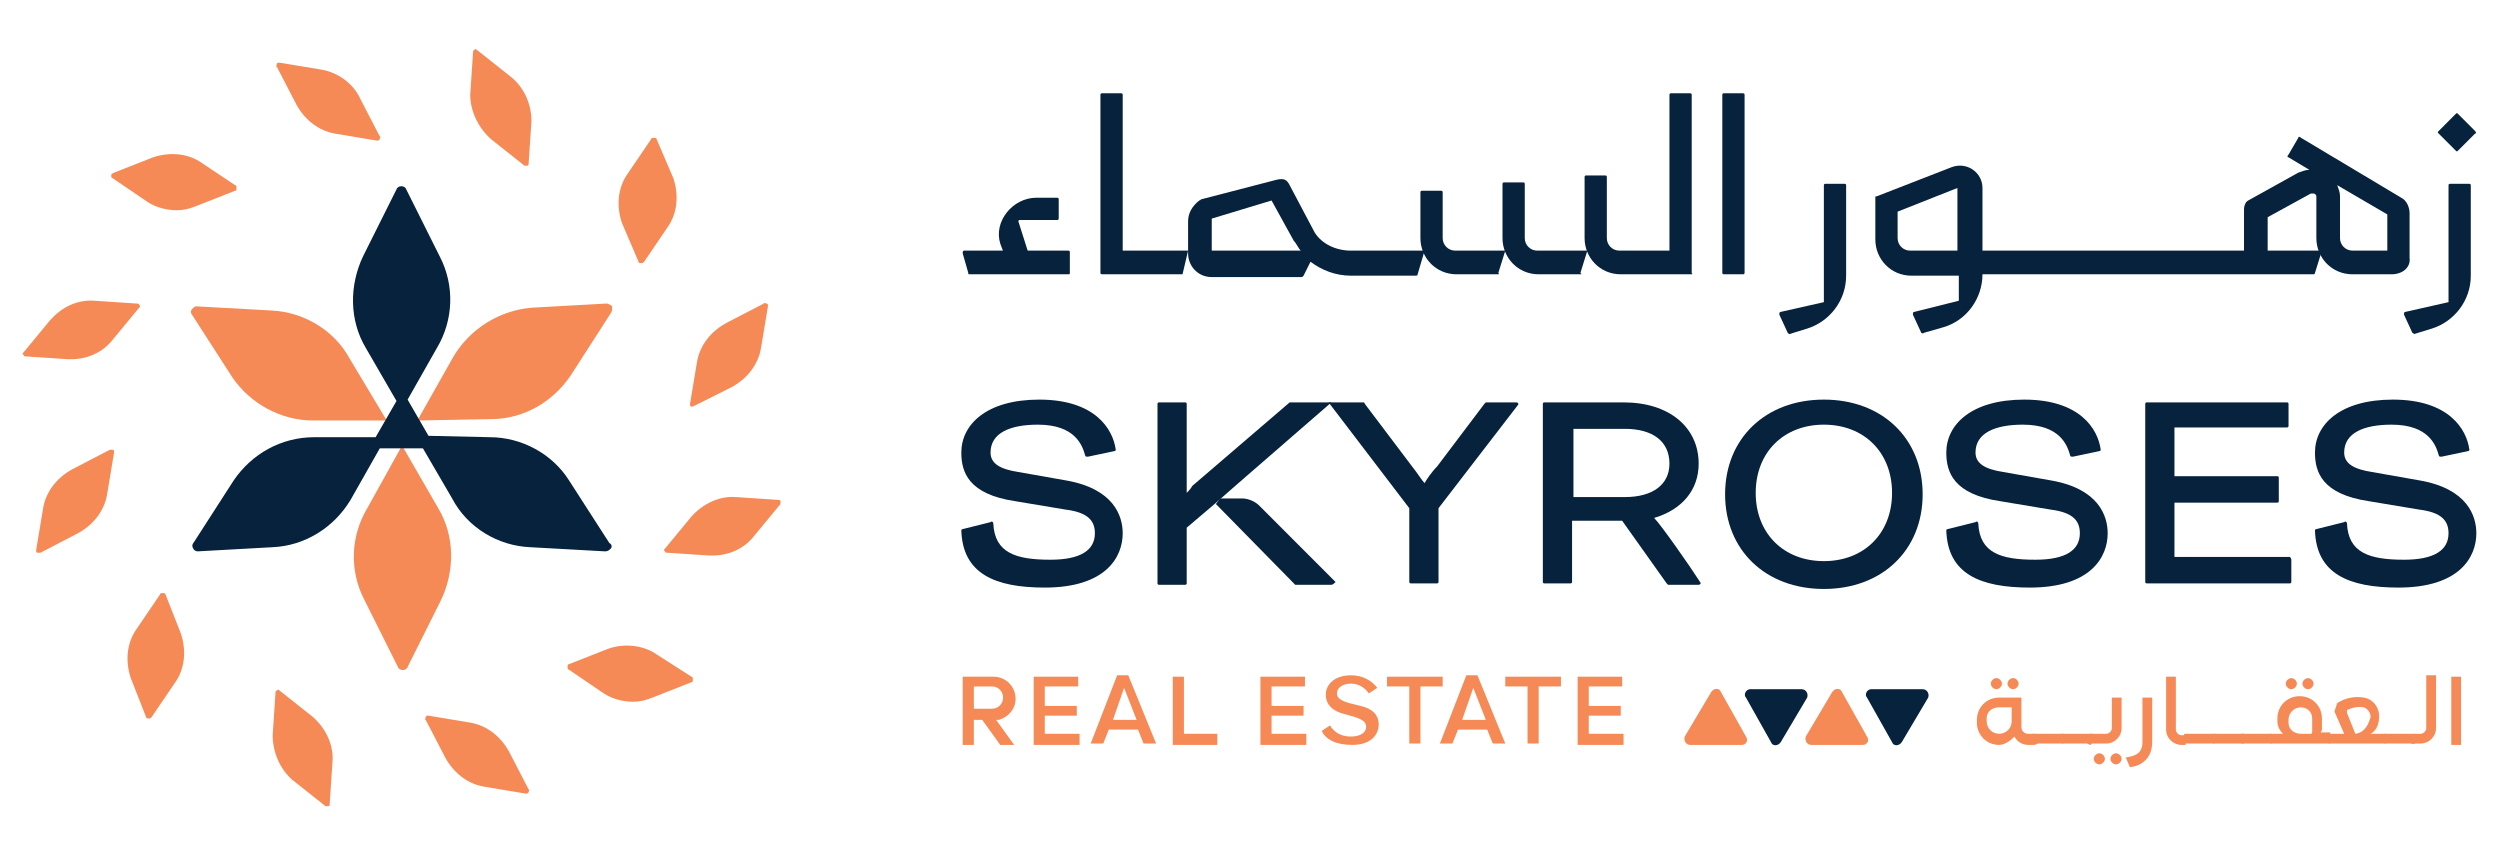 <svg xmlns="http://www.w3.org/2000/svg" width="254" height="87" viewBox="0 0 254 87" fill="none"><path d="M66.716 66.488C65.302 65.498 63.323 65.356 61.769 65.922L57.811 67.478C57.669 67.478 57.669 67.62 57.669 67.761C57.669 67.903 57.669 68.044 57.811 68.044L61.344 70.449C62.193 71.015 63.323 71.298 64.313 71.298C65.019 71.298 65.585 71.156 66.292 70.873L70.249 69.317C70.391 69.317 70.391 69.176 70.391 69.034C70.391 68.893 70.391 68.751 70.249 68.751L66.716 66.488Z" fill="#F58A56"></path><path d="M51.733 76.39C50.885 74.834 49.471 73.702 47.775 73.419L43.535 72.712C43.394 72.712 43.252 72.712 43.252 72.854C43.252 72.995 43.111 73.136 43.252 73.136L45.231 76.956C46.079 78.512 47.493 79.644 49.189 79.927L53.429 80.634C53.571 80.634 53.571 80.634 53.712 80.493C53.712 80.351 53.853 80.21 53.712 80.21L51.733 76.39Z" fill="#F58A56"></path><path d="M31.803 72.854L28.411 70.166C28.27 70.024 28.27 70.024 28.128 70.166C27.987 70.166 27.987 70.307 27.987 70.449L27.704 74.693C27.704 76.39 28.411 78.088 29.683 79.22L33.075 81.907H33.217H33.358C33.499 81.907 33.499 81.766 33.499 81.624L33.782 77.38C33.923 75.683 33.075 73.985 31.803 72.854Z" fill="#F58A56"></path><path d="M16.82 60.405C16.82 60.263 16.679 60.263 16.538 60.263C16.396 60.263 16.255 60.263 16.255 60.405L13.852 63.941C12.863 65.356 12.721 67.195 13.287 68.893L14.842 72.854C14.842 72.995 14.983 72.995 15.124 72.995C15.266 72.995 15.266 72.995 15.407 72.854L17.81 69.317C18.799 67.903 18.941 66.063 18.375 64.366L16.82 60.405Z" fill="#F58A56"></path><path d="M11.166 45.693L7.35 47.673C5.795 48.522 4.664 49.937 4.382 51.634L3.675 55.878C3.675 56.02 3.675 56.161 3.816 56.161H3.958H4.099L7.915 54.18C9.47 53.332 10.601 51.917 10.883 50.219L11.59 45.976C11.59 45.834 11.59 45.693 11.449 45.693C11.307 45.693 11.307 45.693 11.166 45.693Z" fill="#F58A56"></path><path d="M7.209 36.498C8.905 36.498 10.46 35.79 11.449 34.517L14.135 31.264C14.276 31.122 14.276 31.122 14.135 30.98C14.135 30.839 13.993 30.839 13.852 30.839L9.612 30.556C7.774 30.415 6.219 31.264 5.088 32.537L2.403 35.79C2.262 35.932 2.262 35.932 2.403 36.073C2.403 36.215 2.544 36.215 2.686 36.215L6.926 36.498C7.067 36.498 7.067 36.498 7.209 36.498Z" fill="#F58A56"></path><path d="M20.495 16.551C19.082 15.561 17.244 15.419 15.548 15.985L11.59 17.541C11.308 17.683 11.308 17.683 11.308 17.824C11.308 17.966 11.308 18.107 11.449 18.107L14.983 20.512C15.831 21.078 16.962 21.361 17.951 21.361C18.658 21.361 19.223 21.219 19.93 20.936L23.887 19.38C24.029 19.38 24.029 19.239 24.029 19.098C24.029 18.956 24.029 18.814 23.887 18.814L20.495 16.551Z" fill="#F58A56"></path><path d="M36.609 10.044C35.902 8.488 34.347 7.356 32.651 7.073L28.41 6.366C28.269 6.366 28.128 6.366 28.128 6.507C28.128 6.649 27.986 6.79 28.128 6.79L30.107 10.61C30.955 12.166 32.368 13.297 34.064 13.58L38.305 14.288C38.446 14.288 38.446 14.288 38.587 14.146C38.587 14.005 38.729 13.863 38.587 13.863L36.609 10.044Z" fill="#F58A56"></path><path d="M51.874 7.78L48.482 5.093C48.341 4.951 48.199 4.951 48.199 5.093C48.058 5.093 48.058 5.234 48.058 5.376L47.775 9.62C47.775 11.317 48.623 13.015 49.896 14.146L53.288 16.834H53.429H53.571C53.712 16.834 53.712 16.693 53.712 16.551L53.995 12.307C53.995 10.61 53.288 8.912 51.874 7.78Z" fill="#F58A56"></path><path d="M64.878 26.595C64.878 26.737 65.019 26.737 65.161 26.737C65.302 26.737 65.302 26.737 65.443 26.595L67.846 23.058C68.836 21.644 68.977 19.805 68.412 18.107L66.715 14.146C66.715 14.005 66.574 14.005 66.433 14.005C66.291 14.005 66.15 14.005 66.15 14.146L63.747 17.683C62.758 19.098 62.616 20.937 63.182 22.634L64.878 26.595Z" fill="#F58A56"></path><path d="M70.391 41.307L74.348 39.327C75.903 38.478 77.034 37.063 77.317 35.366L78.023 31.122C78.023 30.98 78.023 30.839 77.882 30.839C77.741 30.839 77.599 30.698 77.599 30.839L73.783 32.819C72.228 33.668 71.097 35.083 70.815 36.781L70.108 41.024C70.108 41.166 70.108 41.307 70.249 41.307H70.391Z" fill="#F58A56"></path><path d="M79.295 50.927C79.295 50.785 79.154 50.785 79.013 50.785L74.772 50.502C73.076 50.361 71.38 51.21 70.249 52.483L67.564 55.737C67.422 55.878 67.422 55.878 67.564 56.02C67.564 56.161 67.705 56.161 67.846 56.161L72.087 56.444C72.228 56.444 72.228 56.444 72.369 56.444C74.066 56.444 75.62 55.737 76.61 54.463L79.295 51.21C79.295 51.21 79.295 51.068 79.295 50.927Z" fill="#F58A56"></path><path d="M39.294 42.722H31.803C28.552 42.722 25.442 41.024 23.605 38.337L19.506 31.971C19.365 31.829 19.365 31.546 19.506 31.405C19.647 31.263 19.789 31.122 19.93 31.122L27.563 31.546C30.814 31.688 33.923 33.527 35.478 36.356L39.294 42.722Z" fill="#F58A56"></path><path d="M40.849 45.268L44.524 51.634C46.22 54.463 46.22 58 44.807 60.971L41.414 67.761C41.273 68.185 40.566 68.185 40.425 67.761L37.033 60.971C35.478 58 35.619 54.463 37.315 51.634L40.849 45.268Z" fill="#F58A56"></path><path d="M62.051 31.829L57.952 38.195C56.114 40.883 53.146 42.581 49.895 42.581L42.404 42.722L46.079 36.215C47.775 33.386 50.743 31.546 53.994 31.264L61.627 30.839C61.768 30.839 62.051 30.981 62.192 31.122C62.192 31.405 62.192 31.688 62.051 31.829Z" fill="#F58A56"></path><path d="M62.051 55.736C61.91 55.878 61.768 56.019 61.486 56.019L53.853 55.595C50.602 55.454 47.492 53.615 45.938 50.644L42.969 45.551H38.587L35.619 50.785C33.923 53.615 30.955 55.454 27.704 55.595L20.071 56.019C19.93 56.019 19.647 55.878 19.647 55.736C19.506 55.595 19.506 55.312 19.647 55.171L23.746 48.805C25.584 46.117 28.552 44.419 31.944 44.419H38.163L40.284 40.741L37.174 35.366C35.478 32.536 35.478 29 36.891 26.029L40.284 19.239C40.425 18.815 41.132 18.815 41.273 19.239L44.665 26.029C46.22 29 46.079 32.536 44.383 35.366L41.414 40.6L43.535 44.278L49.754 44.419C53.005 44.419 56.114 46.117 57.811 48.805L61.91 55.171C62.192 55.312 62.192 55.595 62.051 55.736Z" fill="#07223C"></path><path d="M135.269 59.414H131.735H131.594L123.537 51.21L123.961 50.644H126.223C126.788 50.644 127.495 50.927 127.919 51.351L135.693 59.132C135.552 59.273 135.41 59.414 135.269 59.414Z" fill="#07223C"></path><path d="M135.269 40.883L125.657 49.229L123.396 51.21L120.569 53.614V59.273C120.569 59.414 120.428 59.414 120.428 59.414H117.742C117.601 59.414 117.601 59.273 117.601 59.273V41.024C117.601 40.883 117.742 40.883 117.742 40.883H120.428C120.569 40.883 120.569 41.024 120.569 41.024V50.078C120.71 49.937 120.993 49.654 121.134 49.371L131.029 40.883H131.17H135.269Z" fill="#07223C"></path><path d="M154.209 41.166L146.153 51.634V59.132C146.153 59.273 146.011 59.273 146.011 59.273H143.326C143.184 59.273 143.184 59.132 143.184 59.132V51.634L134.986 40.883H138.52C138.52 40.883 138.661 40.883 138.661 41.024L143.467 47.39C144.033 48.097 144.457 48.805 144.739 49.088C144.881 48.805 145.446 47.956 146.011 47.39L150.817 41.024L150.959 40.883H154.068C154.209 40.883 154.351 41.024 154.209 41.166Z" fill="#07223C"></path><path d="M168.061 52.624C170.888 51.776 172.584 49.795 172.584 47.107C172.584 43.429 169.616 40.883 164.952 40.883H156.895C156.753 40.883 156.753 41.024 156.753 41.024V59.132C156.753 59.273 156.895 59.273 156.895 59.273H159.58C159.722 59.273 159.722 59.132 159.722 59.132V52.907H164.81L169.333 59.273L169.475 59.414H172.584C172.726 59.414 172.867 59.273 172.726 59.132C171.736 57.575 168.768 53.332 168.061 52.624ZM159.863 50.502V43.571H165.093C167.92 43.571 169.616 44.844 169.616 47.107C169.616 49.229 167.92 50.502 165.093 50.502H159.863Z" fill="#07223C"></path><path d="M185.306 40.6C179.369 40.6 175.27 44.561 175.27 50.22C175.27 55.878 179.369 59.839 185.306 59.839C191.242 59.839 195.341 55.878 195.341 50.22C195.341 44.561 191.242 40.6 185.306 40.6ZM185.306 57.01C181.207 57.01 178.38 54.181 178.38 50.078C178.38 45.976 181.207 43.146 185.306 43.146C189.405 43.146 192.232 45.976 192.232 50.078C192.232 54.181 189.405 57.01 185.306 57.01Z" fill="#07223C"></path><path d="M232.798 56.868V59.132C232.798 59.273 232.657 59.273 232.657 59.273H218.098C217.957 59.273 217.957 59.132 217.957 59.132V41.024C217.957 40.883 218.098 40.883 218.098 40.883H232.374C232.515 40.883 232.515 41.024 232.515 41.024V43.288C232.515 43.429 232.374 43.429 232.374 43.429H220.925V48.38H231.384C231.526 48.38 231.526 48.522 231.526 48.522V50.927C231.526 51.068 231.384 51.068 231.384 51.068H220.925V56.585H232.657C232.798 56.727 232.798 56.868 232.798 56.868Z" fill="#07223C"></path><path d="M197.885 53.756C197.744 53.756 197.744 53.898 197.744 53.898C197.885 58.283 201.136 59.698 206.225 59.698C212.444 59.698 214.14 56.586 214.14 54.181C214.14 52.483 213.292 49.654 208.345 48.805L203.539 47.956C201.702 47.673 200.712 47.107 200.712 45.976C200.712 43.995 202.691 43.146 205.518 43.146C209.335 43.146 210.041 45.268 210.324 46.259C210.324 46.4 210.465 46.4 210.607 46.4L213.292 45.834C213.434 45.834 213.434 45.693 213.434 45.693C213.151 43.571 211.313 40.6 205.66 40.6C200.288 40.6 197.744 43.146 197.744 45.976C197.744 47.956 198.451 50.22 203.257 50.927L208.345 51.776C210.607 52.059 211.313 52.907 211.313 54.181C211.313 55.878 209.9 56.868 206.79 56.868C203.257 56.868 201.136 56.161 200.995 53.19C200.995 53.049 200.854 52.907 200.712 53.049L197.885 53.756Z" fill="#07223C"></path><path d="M235.342 53.756C235.201 53.756 235.201 53.898 235.201 53.898C235.342 58.283 238.593 59.698 243.681 59.698C249.901 59.698 251.597 56.586 251.597 54.181C251.597 52.483 250.749 49.654 245.802 48.805L240.996 47.956C239.158 47.673 238.169 47.107 238.169 45.976C238.169 43.995 240.148 43.146 242.975 43.146C246.791 43.146 247.498 45.268 247.781 46.259C247.781 46.4 247.922 46.4 248.063 46.4L250.749 45.834C250.89 45.834 250.89 45.693 250.89 45.693C250.607 43.571 248.77 40.6 243.116 40.6C237.745 40.6 235.201 43.146 235.201 45.976C235.201 47.956 235.907 50.22 240.713 50.927L245.802 51.776C248.063 52.059 248.77 52.907 248.77 54.181C248.77 55.878 247.357 56.868 244.247 56.868C240.713 56.868 238.593 56.161 238.452 53.19C238.452 53.049 238.31 52.907 238.169 53.049L235.342 53.756Z" fill="#07223C"></path><path d="M97.812 53.756C97.67 53.756 97.67 53.898 97.67 53.898C97.812 58.283 101.063 59.698 106.151 59.698C112.37 59.698 114.067 56.586 114.067 54.181C114.067 52.483 113.219 49.654 108.271 48.805L103.466 47.956C101.628 47.673 100.639 47.107 100.639 45.976C100.639 43.995 102.618 43.146 105.444 43.146C109.261 43.146 109.968 45.268 110.25 46.259C110.25 46.4 110.392 46.4 110.533 46.4L113.219 45.834C113.36 45.834 113.36 45.693 113.36 45.693C113.077 43.571 111.24 40.6 105.586 40.6C100.215 40.6 97.67 43.146 97.67 45.976C97.67 47.956 98.377 50.22 103.183 50.927L108.271 51.776C110.533 52.059 111.24 52.907 111.24 54.181C111.24 55.878 109.826 56.868 106.717 56.868C103.183 56.868 101.063 56.161 100.921 53.19C100.921 53.049 100.78 52.907 100.639 53.049L97.812 53.756Z" fill="#07223C"></path><path d="M245.095 33.81L244.247 31.971C244.247 31.829 244.247 31.688 244.388 31.688L248.77 30.698V18.815C248.77 18.673 248.912 18.673 248.912 18.673H250.89C251.032 18.673 251.032 18.815 251.032 18.815V28.01C251.032 30.556 249.336 32.678 247.074 33.385L245.236 33.951C245.236 33.951 245.236 33.81 245.095 33.81Z" fill="#07223C"></path><path d="M181.63 33.81L180.782 31.971C180.782 31.829 180.782 31.688 180.924 31.688L185.305 30.698V18.815C185.305 18.673 185.447 18.673 185.447 18.673H187.426C187.567 18.673 187.567 18.815 187.567 18.815V28.01C187.567 30.556 185.871 32.678 183.609 33.385L181.772 33.951L181.63 33.81Z" fill="#07223C"></path><path d="M242.975 27.868H239.017C236.897 27.868 235.342 26.171 235.342 24.19V19.946C235.342 19.805 235.201 19.663 235.06 19.663C234.918 19.663 234.777 19.663 234.777 19.663L230.395 22.068V25.746H227.992V21.219C227.992 20.936 228.134 20.512 228.416 20.371L233.505 17.541C233.929 17.4 234.211 17.258 234.635 17.258L232.515 15.985C232.374 15.985 232.374 15.844 232.515 15.702L233.505 14.005C233.505 13.863 233.646 13.863 233.787 14.005L243.964 20.088C244.53 20.371 244.812 21.078 244.812 21.644V26.171C244.954 27.161 244.106 27.868 242.975 27.868ZM237.462 18.814C237.604 19.239 237.745 19.522 237.745 19.946V24.19C237.745 24.898 238.311 25.463 239.017 25.463H242.551V21.785L237.462 18.814Z" fill="#07223C"></path><path d="M195.2 33.81L194.352 31.971C194.352 31.829 194.352 31.688 194.493 31.688L199.016 30.556V28.01H194.21C192.09 28.01 190.535 26.312 190.535 24.332V20.088C190.535 19.946 190.535 19.946 190.676 19.946L198.309 16.976C199.864 16.41 201.419 17.541 201.419 19.098V25.463H235.907L235.201 27.727C235.201 27.868 235.059 27.868 235.059 27.868H201.419C201.419 30.273 199.864 32.537 197.461 33.244L195.482 33.81C195.341 33.951 195.2 33.81 195.2 33.81ZM192.797 21.503V24.19C192.797 24.898 193.362 25.463 194.069 25.463H198.875V19.098L192.797 21.503Z" fill="#07223C"></path><path d="M177.108 27.868H175.129C174.987 27.868 174.987 27.727 174.987 27.727V9.619C174.987 9.478 175.129 9.478 175.129 9.478H177.108C177.249 9.478 177.249 9.619 177.249 9.619V27.727C177.249 27.868 177.108 27.868 177.108 27.868Z" fill="#07223C"></path><path d="M171.877 27.868H164.669C162.548 27.868 160.994 26.171 160.994 24.19V17.966C160.994 17.824 161.135 17.824 161.135 17.824H163.114C163.255 17.824 163.255 17.966 163.255 17.966V24.19C163.255 24.898 163.821 25.463 164.527 25.463H169.616V9.619C169.616 9.478 169.757 9.478 169.757 9.478H171.736C171.877 9.478 171.877 9.619 171.877 9.619V27.727C172.019 27.868 171.877 27.868 171.877 27.868Z" fill="#07223C"></path><path d="M160.57 27.868H156.329C154.209 27.868 152.654 26.171 152.654 24.19V18.673C152.654 18.532 152.796 18.532 152.796 18.532H154.774C154.916 18.532 154.916 18.673 154.916 18.673V24.19C154.916 24.898 155.481 25.463 156.188 25.463H161.276L160.57 27.727C160.711 27.868 160.711 27.868 160.57 27.868Z" fill="#07223C"></path><path d="M152.23 27.868H147.99C145.87 27.868 144.315 26.171 144.315 24.19V19.522C144.315 19.38 144.456 19.38 144.456 19.38H146.435C146.576 19.38 146.576 19.522 146.576 19.522V24.19C146.576 24.897 147.142 25.463 147.849 25.463H152.937L152.23 27.727C152.372 27.868 152.23 27.868 152.23 27.868Z" fill="#07223C"></path><path d="M144.032 27.868C144.032 28.01 143.891 28.01 143.891 28.01H137.248C135.693 28.01 134.279 27.444 133.148 26.595L132.442 28.01L132.3 28.151H123.113C121.699 28.151 120.71 27.02 120.71 25.746V22.493C120.71 21.644 121.134 20.937 121.841 20.371C121.982 20.371 121.982 20.229 122.123 20.229L129.756 18.249C130.463 18.107 130.746 18.249 131.028 18.815L133.573 23.624C134.279 24.756 135.693 25.463 137.248 25.463H144.739L144.032 27.868ZM123.113 22.21V25.463H132.159C131.876 25.18 131.735 24.756 131.452 24.473L129.191 20.371L123.113 22.21Z" fill="#07223C"></path><path d="M120.003 27.868H111.947C111.805 27.868 111.805 27.727 111.805 27.727V9.619C111.805 9.478 111.947 9.478 111.947 9.478H113.925C114.067 9.478 114.067 9.619 114.067 9.619V25.463H120.71L120.145 27.868H120.003Z" fill="#07223C"></path><path d="M108.554 27.868H98.519C98.377 27.868 98.377 27.868 98.377 27.727L97.812 25.746C97.812 25.605 97.812 25.463 97.953 25.463H108.554C108.696 25.463 108.696 25.605 108.696 25.605V27.585C108.696 27.868 108.696 27.868 108.554 27.868Z" fill="#07223C"></path><path d="M102.052 25.888L101.628 24.756C100.921 22.493 102.9 20.088 105.303 20.088H107.423C107.565 20.088 107.565 20.229 107.565 20.229V22.21C107.565 22.351 107.423 22.351 107.423 22.351H103.607C103.466 22.351 103.466 22.493 103.466 22.493L104.455 25.605L102.052 25.888Z" fill="#07223C"></path><path d="M251.456 13.581L249.76 15.278C249.618 15.419 249.618 15.419 249.477 15.278L247.781 13.581C247.639 13.439 247.639 13.439 247.781 13.298L249.477 11.6C249.618 11.459 249.618 11.459 249.76 11.6L251.456 13.298C251.597 13.439 251.597 13.581 251.456 13.581Z" fill="#07223C"></path><path d="M98.943 73.137V75.683H97.812V68.751H100.922C102.194 68.751 103.183 69.742 103.183 71.015C103.183 72.005 102.476 72.854 101.487 73.137H101.204L103.042 75.683H101.628L99.791 73.137H98.943ZM100.78 72.005C101.487 72.005 101.911 71.439 101.911 70.873C101.911 70.166 101.346 69.742 100.78 69.742H98.943V72.005H100.78Z" fill="#F58A56"></path><path d="M109.685 75.683H105.021V68.751H109.544V69.742H106.151V71.722H109.402V72.712H106.151V74.551H109.685V75.683Z" fill="#F58A56"></path><path d="M112.653 74.127L112.088 75.542H110.816L113.502 68.61H114.632L117.459 75.542H116.187L115.622 74.127H112.653ZM114.208 69.883L113.077 73.137H115.48L114.208 69.883Z" fill="#F58A56"></path><path d="M123.678 75.683H119.155V68.751H120.286V74.551H123.678V75.683Z" fill="#F58A56"></path><path d="M132.725 75.683H128.06V68.751H132.583V69.742H129.191V71.722H132.442V72.712H129.191V74.551H132.725V75.683Z" fill="#F58A56"></path><path d="M134.279 74.268L135.127 73.703C135.551 74.41 136.258 74.834 137.248 74.834C138.237 74.834 138.802 74.41 138.802 73.844C138.802 73.42 138.52 73.137 137.672 72.854L136.682 72.571C135.41 72.288 134.703 71.581 134.703 70.59C134.703 69.459 135.693 68.61 137.248 68.61C138.52 68.61 139.368 69.176 139.933 69.883L139.085 70.449C138.661 69.883 138.096 69.459 137.248 69.459C136.399 69.459 135.834 69.883 135.834 70.449C135.834 70.873 136.117 71.156 137.106 71.439L138.237 71.722C139.509 72.005 140.075 72.712 140.075 73.561C140.075 74.834 139.085 75.683 137.389 75.683C135.693 75.683 134.703 75.117 134.279 74.268Z" fill="#F58A56"></path><path d="M140.923 69.742V68.751H146.577V69.742H144.315V75.541H143.184V69.742H140.923Z" fill="#F58A56"></path><path d="M148.131 74.127L147.566 75.542H146.294L148.98 68.61H150.11L152.937 75.542H151.665L151.1 74.127H148.131ZM149.686 69.883L148.555 73.137H150.958L149.686 69.883Z" fill="#F58A56"></path><path d="M152.937 69.742V68.751H158.591V69.742H156.329V75.541H155.199V69.742H152.937Z" fill="#F58A56"></path><path d="M164.952 75.683H160.287V68.751H164.81V69.742H161.418V71.722H164.669V72.712H161.418V74.551H164.952V75.683Z" fill="#F58A56"></path><path d="M207.214 75.117C207.214 75.4 206.931 75.683 206.649 75.683H206.083C205.518 75.683 204.953 75.4 204.67 74.834C204.246 75.259 203.68 75.683 203.115 75.683C201.843 75.683 200.854 74.693 200.854 73.42V73.137C200.854 71.864 201.843 70.873 203.115 70.873H205.377V73.844C205.377 74.268 205.659 74.551 206.083 74.551H206.649C206.931 74.551 207.214 74.834 207.214 75.117ZM204.387 73.278V71.864H203.115C202.408 71.864 201.843 72.288 201.843 72.995V73.278C201.843 73.986 202.408 74.551 203.115 74.551C203.822 74.551 204.387 73.986 204.387 73.278ZM203.398 69.459C203.398 69.742 203.115 70.025 202.832 70.025C202.55 70.025 202.267 69.742 202.267 69.459C202.267 69.176 202.55 68.893 202.832 68.893C203.115 68.893 203.398 69.176 203.398 69.459ZM205.094 69.459C205.094 69.742 204.811 70.025 204.529 70.025C204.246 70.025 203.963 69.742 203.963 69.459C203.963 69.176 204.246 68.893 204.529 68.893C204.811 68.893 205.094 69.176 205.094 69.459Z" fill="#F58A56"></path><path d="M209.617 74.551V75.541H206.507V74.551H209.617Z" fill="#F58A56"></path><path d="M212.585 74.551V75.541H209.476V74.551H212.585Z" fill="#F58A56"></path><path d="M212.444 75.683C212.161 75.683 211.878 75.4 211.878 75.117C211.878 74.834 212.161 74.551 212.444 74.551H213.999C214.281 74.551 214.564 74.268 214.564 73.986V70.873H215.553V73.986C215.553 74.834 214.847 75.542 213.999 75.542H212.444V75.683ZM213.857 77.098C213.857 77.381 213.575 77.663 213.292 77.663C213.009 77.663 212.727 77.381 212.727 77.098C212.727 76.815 213.009 76.532 213.292 76.532C213.575 76.532 213.857 76.815 213.857 77.098ZM215.553 77.098C215.553 77.381 215.271 77.663 214.988 77.663C214.705 77.663 214.423 77.381 214.423 77.098C214.423 76.815 214.705 76.532 214.988 76.532C215.271 76.532 215.553 76.815 215.553 77.098Z" fill="#F58A56"></path><path d="M216.402 77.947L215.978 76.956C216.967 76.815 217.674 76.532 217.674 75.4V70.873H218.663V75.4C218.663 76.956 217.674 77.805 216.402 77.947Z" fill="#F58A56"></path><path d="M221.631 75.683C220.783 75.683 220.077 74.976 220.077 74.127V68.751H221.066V74.127C221.066 74.41 221.349 74.693 221.631 74.693H222.056V75.683H221.631Z" fill="#F58A56"></path><path d="M225.024 74.551V75.541H221.914V74.551H225.024Z" fill="#F58A56"></path><path d="M227.992 74.551V75.541H224.882V74.551H227.992Z" fill="#F58A56"></path><path d="M230.819 74.551V75.541H227.709V74.551H230.819Z" fill="#F58A56"></path><path d="M236.756 74.551V75.542H230.678V74.551H231.95C231.667 74.268 231.384 73.844 231.384 73.278V72.995C231.384 71.722 232.374 70.732 233.646 70.732C234.918 70.732 235.908 71.722 235.908 72.995V74.127C235.908 74.268 235.766 74.41 235.766 74.41H236.756V74.551ZM232.233 69.459C232.233 69.176 232.515 68.893 232.798 68.893C233.081 68.893 233.363 69.176 233.363 69.459C233.363 69.742 233.081 70.025 232.798 70.025C232.515 70.025 232.233 69.742 232.233 69.459ZM234.918 74.41V72.995C234.918 72.288 234.353 71.864 233.787 71.864C233.081 71.864 232.515 72.429 232.515 73.137V73.42C232.515 74.127 233.081 74.551 233.787 74.551H234.777C234.777 74.551 234.918 74.551 234.918 74.41ZM233.929 69.459C233.929 69.176 234.211 68.893 234.494 68.893C234.777 68.893 235.059 69.176 235.059 69.459C235.059 69.742 234.777 70.025 234.494 70.025C234.211 70.025 233.929 69.742 233.929 69.459Z" fill="#F58A56"></path><path d="M236.614 74.551H238.169L237.18 72.288L237.462 71.439C238.31 70.873 239.3 70.732 240.148 70.873C241.137 71.015 241.844 72.005 241.703 72.995C241.703 73.561 241.42 74.268 240.855 74.551H242.409V75.542H236.614V74.551ZM239.3 74.551C240.431 74.41 240.713 73.278 240.855 72.854C240.855 72.429 240.572 72.005 240.148 71.864C239.441 71.722 238.734 72.005 238.452 72.147V72.429L239.3 74.551Z" fill="#F58A56"></path><path d="M245.378 74.551V75.541H242.268V74.551H245.378Z" fill="#F58A56"></path><path d="M244.812 75.117C244.812 74.834 245.095 74.551 245.378 74.551H245.943C246.226 74.551 246.509 74.268 246.509 73.986V68.61H247.498V73.986C247.498 74.834 246.791 75.542 245.943 75.542H245.378C244.954 75.683 244.812 75.4 244.812 75.117Z" fill="#F58A56"></path><path d="M249.053 68.751H250.042V75.683H249.053V68.751Z" fill="#F58A56"></path><path d="M189.263 75.683H184.033C183.609 75.683 183.327 75.258 183.468 74.834L186.154 70.307C186.436 69.883 187.002 69.883 187.143 70.307L189.687 74.834C189.97 75.258 189.687 75.683 189.263 75.683Z" fill="#F58A56"></path><path d="M176.966 75.683H171.736C171.312 75.683 171.03 75.258 171.171 74.834L173.857 70.307C174.139 69.883 174.705 69.883 174.846 70.307L177.39 74.834C177.673 75.258 177.39 75.683 176.966 75.683Z" fill="#F58A56"></path><path d="M177.814 70.024H183.044C183.468 70.024 183.751 70.449 183.609 70.873L180.924 75.4C180.641 75.824 180.076 75.824 179.934 75.4L177.39 70.873C177.107 70.59 177.39 70.024 177.814 70.024Z" fill="#07223C"></path><path d="M190.111 70.024H195.341C195.765 70.024 196.048 70.449 195.906 70.873L193.221 75.4C192.938 75.824 192.373 75.824 192.231 75.4L189.687 70.873C189.404 70.59 189.687 70.024 190.111 70.024Z" fill="#07223C"></path></svg>